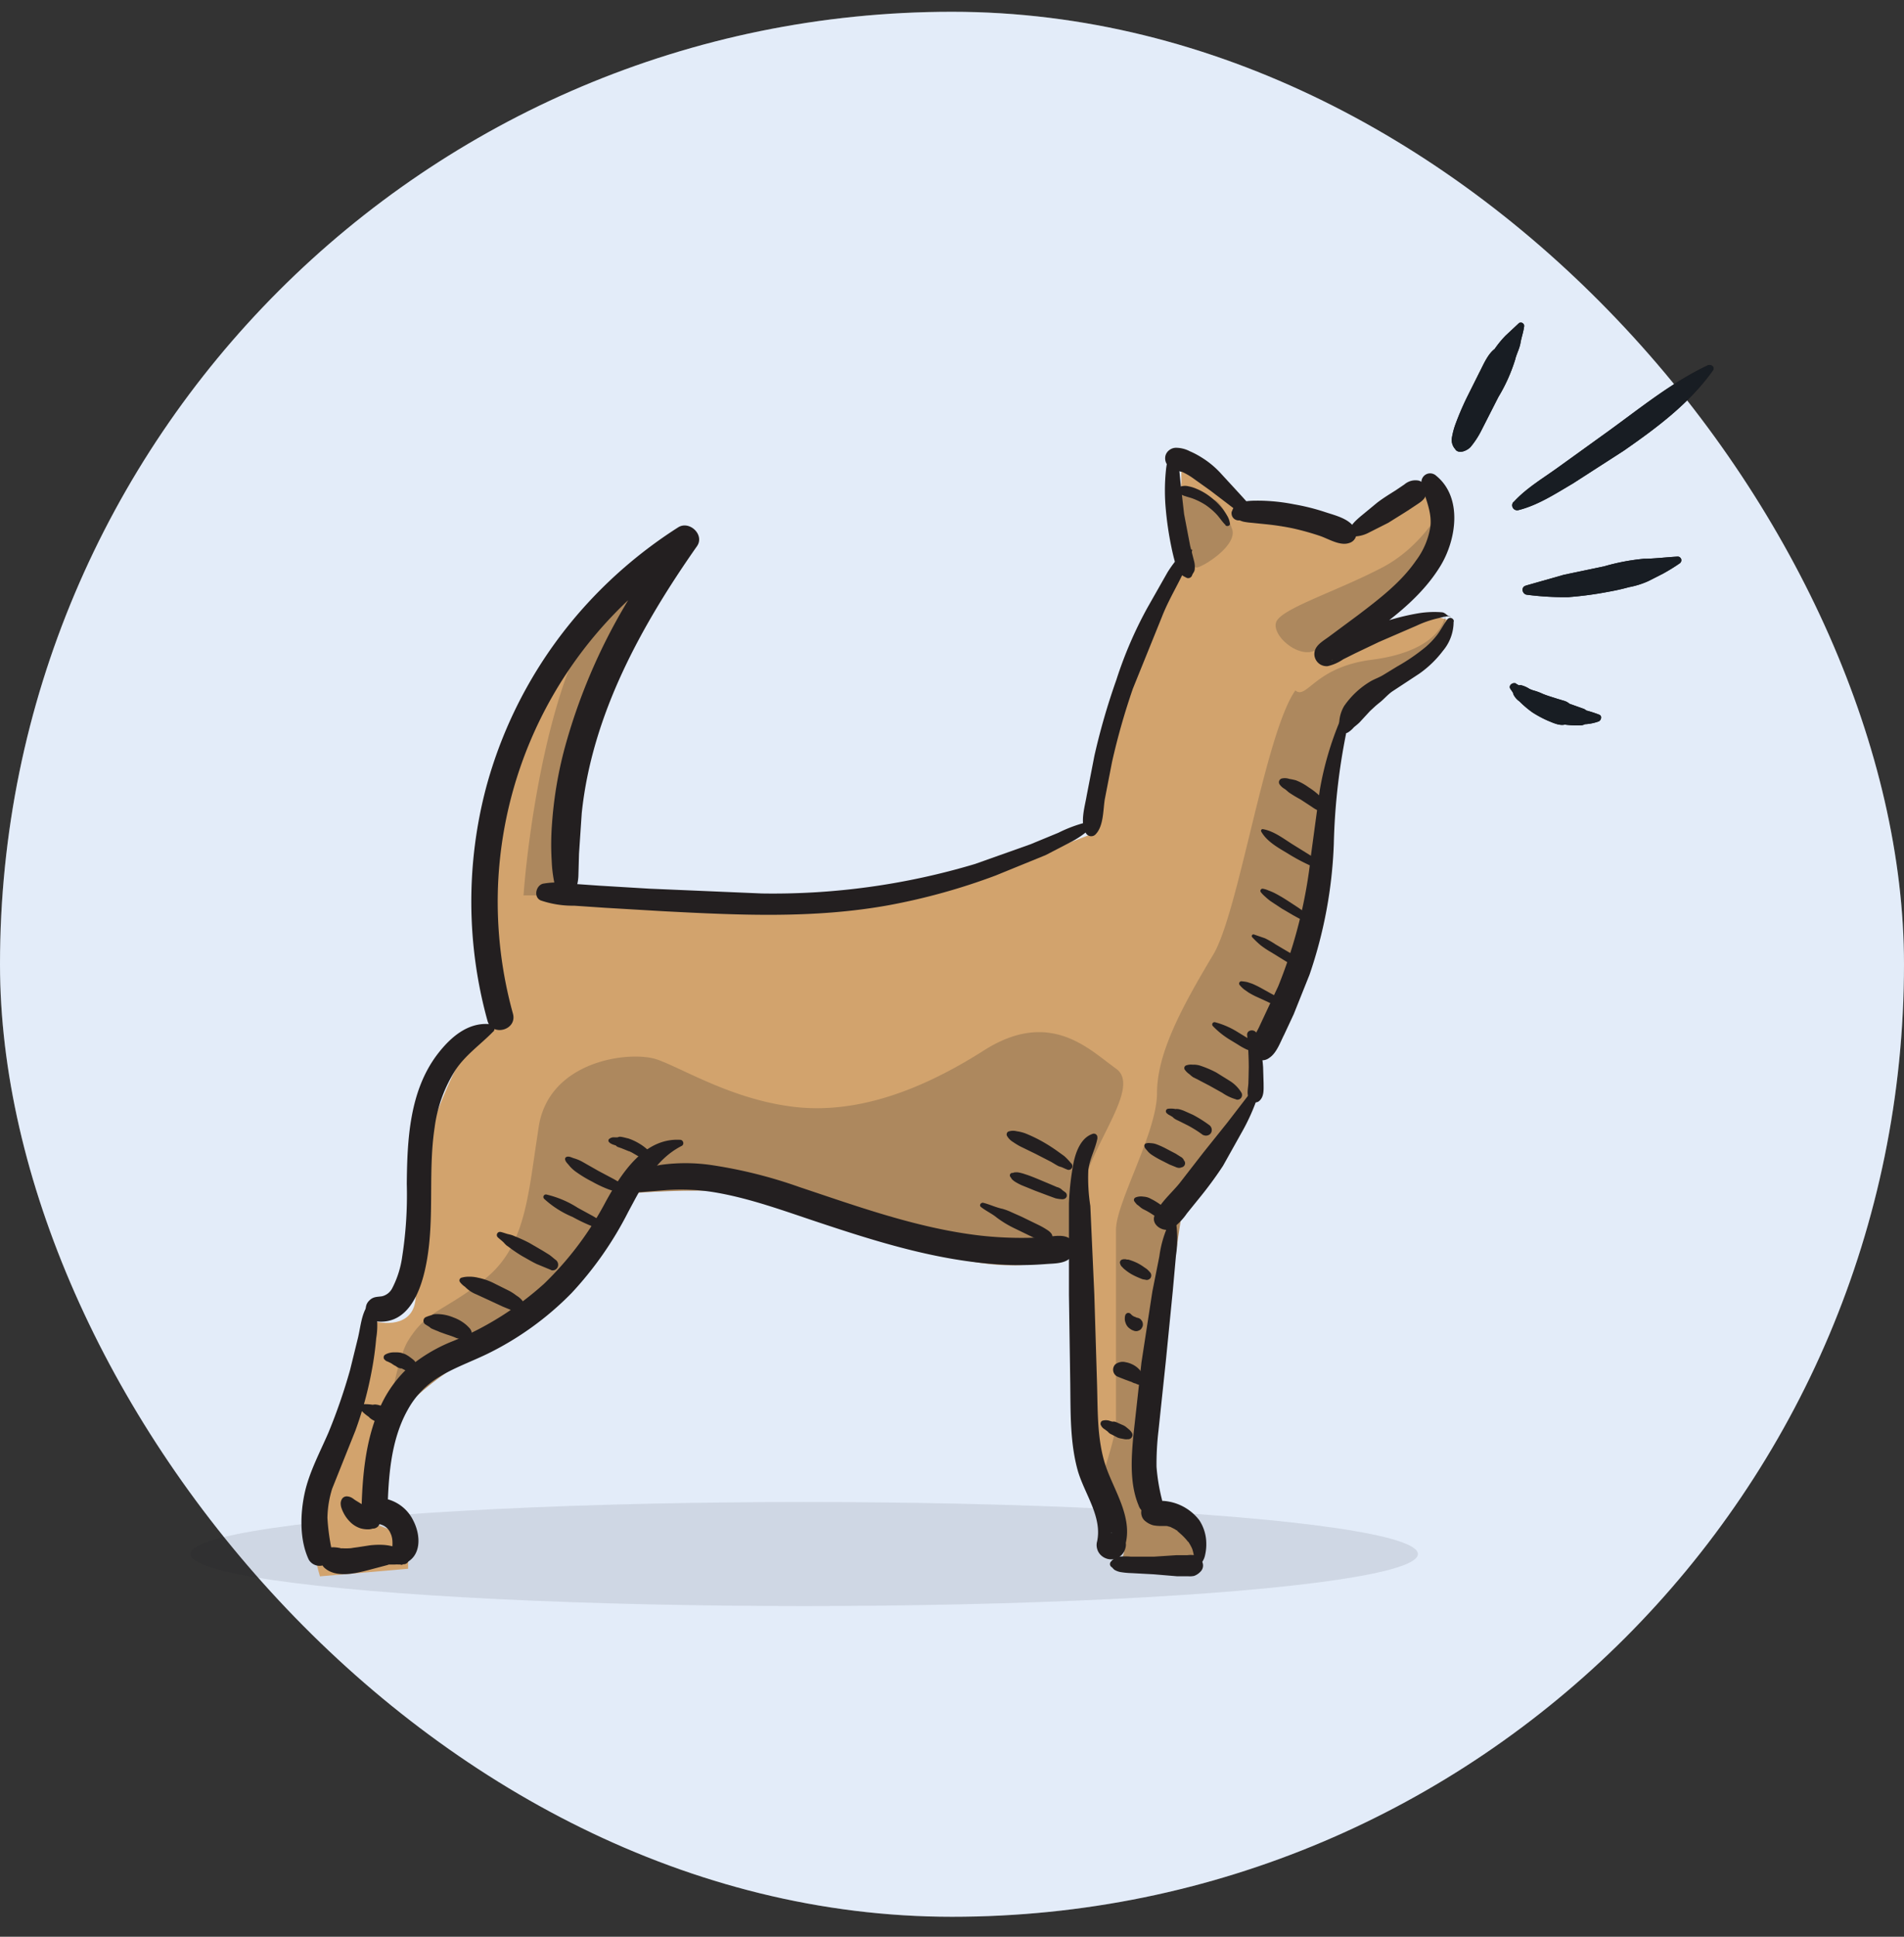 <svg xmlns="http://www.w3.org/2000/svg" xmlns:xlink="http://www.w3.org/1999/xlink" width="60" height="61" fill="none"><rect width="100%" height="100%" fill="#333333" stroke="none"/><rect width="60" height="60" y=".371" fill="#fff" rx="30"/><rect width="60" height="60" y=".371" fill="#5087d9" fill-opacity=".16" rx="30"/><g clip-path="url(#a)"><ellipse fill="#181d23" opacity=".1" rx="19.341" ry="1.638" transform="matrix(-1 0 0 1 25.341 48.946)"/><path fill="#d2a36d" d="m42.421 16.674-3.337-.768-1.857-1.535v3.17c-.383.303-.981 2.896-1.747 3.47s-.152 3.918-1.125 5.275c-1.979.782-6.415 2.336-8.33 2.298l-8.234-.383c0-.957.172-3.351.862-5.266.862-2.394 2.346-5.123 2.681-5.601s-2.202 1.245-3.543 3.447-2.346 3.878-2.489 6.032c-.115 1.724.527 4.229.862 5.266-.383.144-1.216.546-1.484 1.005-.335.574-.814 1.532-1.245 2.968s-.335 3.543-.335 4.74c0 .958-.894.942-1.341.814l-.383 1.628c-.144.431-1.293 2.394-1.532 3.638-.191.996.08 2.266.239 2.777l2.777-.239v-1.005l-1.101-.431c.016-.926.306-3.016 1.341-3.974 1.293-1.197 2.872-1.819 3.878-2.394.804-.46 2.282-2.872 2.92-4.021.734-.064 2.489-.153 3.638 0 1.436.191 3.638 1.292 6.463 2.011 2.26.575 3.654.048 4.069-.287l.287 5.505.009.106c.137 1.648.195 2.351.805 3.054.498.575.207 1.197 0 1.436h2.537c.064-.175.153-.622 0-1.005s-.894-.447-1.245-.431l-.431-1.676 1.197-7.995 2.394-3.686s-.598-.152 0-2.106c1.832-1.888 2.666-9.575 2.666-9.575 1.922-1.48 3.68-3.033 3.37-3.392-1.001-.467-3.193.476-2.503 0 2.903-2.002 1.899-3.56 1.835-4.438l-2.569 1.568z"/><g fill="#181d23" opacity=".2"><path fill-rule="evenodd" d="m11.759 47.973.175-1.494a8.519 8.519 0 0 0-.175 1.494zM13.099 44c-.627.581-.981 1.578-1.165 2.479.216-1.642.556-3.653.926-4.251.375-.606.716-.812 1.211-1.111.325-.197.718-.434 1.231-.851 1.11-.905 1.302-2.233 1.547-3.925l.129-.863c.335-2.106 2.92-2.394 3.734-2.106.222.078.497.206.819.356.859.4 2.049.954 3.442 1.128 1.915.239 3.926-.431 6.032-1.771 1.864-1.186 3.053-.273 3.866.351l.299.224c.491.347.093 1.147-.363 2.063-.3.602-.624 1.255-.738 1.863-.23 1.225-.096 1.66 0 1.723-.415.335-1.81.862-4.069.287-1.38-.351-2.612-.793-3.679-1.176-1.116-.401-2.05-.736-2.784-.834-1.149-.153-2.904-.064-3.638 0-.638 1.149-2.116 3.562-2.92 4.021l-.862.455c-.927.472-2.051 1.045-3.016 1.939zm21.507 2.872a2.5 2.5 0 0 0 .563 1.101c.498.575.207 1.197 0 1.436h2.537a1.56 1.56 0 0 0 0-1.005c-.153-.383-.894-.447-1.245-.431l-.431-1.676 1.197-7.995 2.394-3.686V32.51s2.333-3.926 2.166-7.594c.434-1.635.313-2.864 1.768-3.17a2.52 2.52 0 0 0 2.002-2.536c.016.558-.536 1.341-2.336 1.571s-2.035 1.268-2.402.965c-.958 1.372-1.782 6.982-2.587 8.322-1.005 1.676-1.771 3.112-1.771 4.357 0 .679-.385 1.644-.735 2.52-.291.729-.558 1.397-.558 1.788v6.08c0 .383-.375 1.532-.562 2.059z"/><path d="M21.333 17.334c-.335.479-1.819 3.207-2.681 5.601-.689 1.915-.862 4.309-.862 5.266h-1.293c.17-2.23.821-6.527 2.16-8.614a12.97 12.97 0 0 1 .9-.961c1.054-1.019 1.987-1.594 1.775-1.292zm20.187 3.111c.523-.345 1.728-1.191 2.369-1.819.801-.784 1.668-1.251 1.668-1.685V15.74c-.189.462-.854 1.535-2.002 2.136-1.435.751-3.17 1.288-3.337 1.712s.757 1.23 1.301.858zm-2.703-3.804c-.1-.3-.358-.901-.584-.901s-.765-.289-1.005-.434v1.802c.101.256.337.767.479.767.177 0 1.335-.709 1.111-1.235z"/></g><g fill="#231f20"><path d="M17.724 28.251a1.11 1.11 0 0 1-.256-.453 4.17 4.17 0 0 1-.082-.671 8.49 8.49 0 0 1 .011-1.204 12.56 12.56 0 0 1 .403-2.381 18.26 18.26 0 0 1 1.883-4.449 27.35 27.35 0 0 1 1.529-2.337l.594.593A13.073 13.073 0 0 0 15.69 28.01a13.21 13.21 0 0 0 .474 3.916c.143.518-.661.738-.803.222a14.08 14.08 0 0 1-.044-7.337 13.93 13.93 0 0 1 3.211-5.825 14.35 14.35 0 0 1 2.842-2.376c.354-.226.845.235.593.594-1.756 2.504-3.31 5.313-3.631 8.409l-.086 1.279-.019.69a1.4 1.4 0 0 1-.178.637c-.016.026-.038.049-.064.065s-.055.027-.085.031a.203.203 0 0 1-.169-.056l-.008-.006z"/><path d="M15.545 32.488c-.398.409-.875.736-1.194 1.217a4.41 4.41 0 0 0-.654 1.802c-.227 1.493.033 3.02-.308 4.503-.168.732-.549 1.667-1.454 1.615a.42.42 0 0 1-.382-.294l-.013-.027a.34.34 0 0 1 .088-.332c.128-.138.248-.12.413-.145a.488.488 0 0 0 .323-.261 3.06 3.06 0 0 0 .31-.984c.118-.758.166-1.526.145-2.293.013-1.397.084-2.913.956-4.071.411-.541.984-1.051 1.709-.956.109.015.126.164.061.231l.002-.004z"/><path d="M11.822 41.195a2.36 2.36 0 0 1 .033.956 9.8 9.8 0 0 1-.136.998 11.73 11.73 0 0 1-.52 1.911l-.732 1.829a3.27 3.27 0 0 0-.149.921 6.86 6.86 0 0 0 .136 1.007.405.405 0 0 1-.029.276.4.4 0 0 1-.2.192.39.39 0 0 1-.278.013.396.396 0 0 1-.217-.175c-.296-.627-.271-1.447-.128-2.102s.485-1.29.753-1.911a17.98 17.98 0 0 0 .675-1.955l.252-1.024c.08-.342.103-.669.264-.956.015-.025.038-.046.065-.058s.056-.018.086-.014a.15.15 0 0 1 .079.035.154.154 0 0 1 .047.073v-.015zm9.661-5.104c-.845.43-1.259 1.288-1.69 2.087a11.08 11.08 0 0 1-1.781 2.548 9.63 9.63 0 0 1-2.645 1.911c-.514.25-1.057.44-1.544.74-.405.25-.739.6-.969 1.017-.541.956-.615 2.121-.642 3.196l-.411-.411a1.27 1.27 0 0 1 1.227.722c.241.472.26 1.147-.315 1.357a.29.29 0 0 1-.363-.277c0-.216.063-.472-.044-.688a.47.47 0 0 0-.504-.291.414.414 0 0 1-.411-.413c.027-1.076.12-2.183.549-3.182a3.82 3.82 0 0 1 .845-1.258 5.06 5.06 0 0 1 1.508-.917 9.9 9.9 0 0 0 2.85-1.797 10.22 10.22 0 0 0 1.951-2.597c.484-.875 1.204-2.005 2.341-1.938.092 0 .141.136.05.191z"/><path d="m12.678 49.289-.073-.013h-.046a.66.66 0 0 0-.107 0h-.189c-.019 0-.036.013-.055.017l-.594.157c-.428.111-1.049.262-1.409-.088a.382.382 0 0 1-.087-.189.38.38 0 0 1 .025-.206.39.39 0 0 1 .129-.163.373.373 0 0 1 .195-.071 1.04 1.04 0 0 1 .218.019l.073.011c-.101 0 .054.013 0 0 .095.007.191.007.287 0l.078-.01h-.013l.17-.023.382-.059c.417-.044.904-.021 1.175.333a.162.162 0 0 1 .043.089.15.15 0 0 1-.02.097.151.151 0 0 1-.074.065.15.15 0 0 1-.098.007l-.01.027zm7.119-12.052c.04-.22.233-.291.417-.371a2.57 2.57 0 0 1 .717-.191 5.67 5.67 0 0 1 1.439.013c.962.14 1.909.375 2.825.701 1.863.621 3.75 1.304 5.713 1.529.489.054.98.077 1.472.069a7.41 7.41 0 0 0 .713-.042c.237-.023.573-.078.73.191a.38.38 0 0 1 .04.275.39.39 0 0 1-.157.23c-.191.164-.505.153-.747.172a10.21 10.21 0 0 1-1.472.012c-1.991-.124-3.907-.73-5.787-1.357-1.044-.348-2.087-.73-3.178-.914a6.5 6.5 0 0 0-1.539-.071l-.807.065c-.168 0-.417-.084-.382-.294l.004-.017z"/><path d="M34.585 35.84c-.063.348-.25.656-.289 1.017a5.7 5.7 0 0 0 .063 1.126l.126 2.79.086 2.834c.025.845 0 1.72.26 2.527s.935 1.72.59 2.649v-.235.032l-.191-.256.021.013-.212-.057c-.136.01.149 0 .166 0 .061.02.117.053.163.098s.083.107.1.173.017.134-.001.2a.467.467 0 0 1-.325.345c-.08.023-.165.024-.245.002s-.154-.064-.212-.123-.093-.124-.113-.199-.02-.154.001-.229c.168-.789-.42-1.529-.619-2.261-.235-.87-.216-1.787-.227-2.676l-.042-2.834v-2.884c.017-.429.066-.857.147-1.279.075-.35.237-.787.61-.904a.11.11 0 0 1 .057 0 .11.11 0 0 1 .049.028.11.11 0 0 1 .03.106l.008-.002z"/><path d="M35.032 49.154a.88.88 0 0 1 .101-.075.624.624 0 0 1 .139-.05 1.95 1.95 0 0 1 .365 0h.726l.702-.046h.35a.73.73 0 0 1 .214 0 .54.54 0 0 1 .203.134.269.269 0 0 1 0 .382.51.51 0 0 1-.203.136.68.68 0 0 1-.191.011h-.35l-.726-.061-.701-.038a2.51 2.51 0 0 1-.357-.034.57.57 0 0 1-.172-.063c-.042-.021-.067-.069-.101-.092a.11.11 0 0 1-.039-.041c-.009-.017-.014-.036-.014-.055s.005-.038.014-.055a.11.11 0 0 1 .039-.041l.002-.013z"/><path d="M37.646 49.232c-.023-.094-.017-.191-.032-.281a1.44 1.44 0 0 0-.038-.149l-.023-.059c.019.044-.017-.031-.021-.038a.997.997 0 0 0-.075-.126c.04.04-.038-.059 0 0a.63.63 0 0 1-.053-.063 1.98 1.98 0 0 0-.208-.212l-.111-.099c.075.048-.054-.048 0 0l-.061-.04-.132-.069c.025.011.094.057 0 0l-.061-.017a.58.58 0 0 1-.082-.017c.084.031.063 0 .017 0h-.168a1.22 1.22 0 0 1-.256-.021.68.68 0 0 1-.285-.161.35.35 0 0 1 .002-.481.342.342 0 0 1 .15-.091 1.56 1.56 0 0 1 1.584.573 1.34 1.34 0 0 1 .22.726c.003.122-.009.244-.036.363a.58.58 0 0 1-.162.308.09.09 0 0 1-.04.023.09.09 0 0 1-.11-.061l-.017-.006zm4.851-26.495a19.87 19.87 0 0 0-.465 3.847 14.27 14.27 0 0 1-.764 4.111l-.501 1.252-.302.646c-.111.212-.233.573-.462.722a.363.363 0 0 1-.139.069.36.36 0 0 1-.402-.173c-.149-.285.077-.585.201-.833l.617-1.315c.535-1.32.882-2.708 1.032-4.124l.277-2.049a10.02 10.02 0 0 1 .652-2.223.13.13 0 0 1 .158-.085.13.13 0 0 1 .092.154h.006z"/><path d="M39.603 32.557c.109.342.176.697.201 1.055l.015.51c0 .203.023.442-.162.573a.21.21 0 0 1-.25-.033c-.141-.143-.078-.357-.067-.537l.012-.51a11.19 11.19 0 0 0-.052-1.013c-.015-.18.254-.201.304-.042v-.004z"/><path d="M39.644 34.514a6.44 6.44 0 0 1-.493 1.114l-.61 1.09a12.09 12.09 0 0 1-.734 1l-.405.501a1.93 1.93 0 0 1-.464.476c-.256.143-.684-.105-.551-.422.159-.382.52-.684.776-.996l.764-.984.751-.937.745-.967a.13.13 0 0 1 .216.126h.004z"/><path d="M37.058 38.489a3.52 3.52 0 0 1 0 1.055l-.101 1.12-.218 2.2-.233 2.204a8.94 8.94 0 0 0-.061 1.13 6.02 6.02 0 0 0 .166 1.013.38.38 0 0 1 .001.197.377.377 0 0 1-.098.171.407.407 0 0 1-.268.111.4.4 0 0 1-.228-.081.398.398 0 0 1-.139-.198c-.283-.675-.229-1.491-.163-2.202l.254-2.294.344-2.238.22-1.105a3.51 3.51 0 0 1 .334-1.101.102.102 0 0 1 .044-.041.1.1 0 0 1 .059-.01c.02.003.039.011.055.024a.1.1 0 0 1 .033.05l-.002-.006zm2.44-22.128a.53.53 0 0 1-.348-.145l-.336-.252-.665-.507-.594-.424a2.05 2.05 0 0 0-.317-.176c-.059-.027.034.013-.027 0l-.094-.034a1.01 1.01 0 0 1-.233-.09.35.35 0 0 1-.157-.382.326.326 0 0 1 .124-.177.35.35 0 0 1 .204-.071.96.96 0 0 1 .442.111 2.62 2.62 0 0 1 .363.191 2.85 2.85 0 0 1 .646.543l.585.636.302.335a.583.583 0 0 1 .191.365c-.001.025-.01.048-.028.066s-.041.027-.066.028l.008-.015z"/><path d="M37.19 14.444c.025-.042.023-.042 0 0a.117.117 0 0 0-.025.054.408.408 0 0 0-.012.208l.046.476.115 1.009.191 1 .122.476a.72.72 0 0 1 .019.285c-.013.067-.057.105-.078.162a.132.132 0 0 1-.076.086c-.018.007-.039.01-.059.009s-.039-.008-.056-.019a.98.98 0 0 1-.191-.119.7.7 0 0 1-.136-.285 6.94 6.94 0 0 1-.14-.573 10.38 10.38 0 0 1-.174-1.185 6.31 6.31 0 0 1 0-1.156c.021-.226.057-.636.382-.592.019.005.037.015.051.029s.024.032.029.051v.03c-.001.01.002.025-.003.036s-.013.021-.024.027l.017-.01z"/><path d="M38.623 16.539c-.113-.107-.191-.241-.298-.352a2.09 2.09 0 0 0-.348-.291 2.14 2.14 0 0 0-.382-.191c-.075-.029-.155-.046-.229-.073a.56.56 0 0 1-.227-.117c-.012-.012-.02-.027-.026-.042s-.007-.033-.005-.049.008-.032.017-.046.021-.026.036-.034a.427.427 0 0 1 .292-.027 1.18 1.18 0 0 1 .239.073c.162.066.315.154.453.262a2.21 2.21 0 0 1 .382.373 2.03 2.03 0 0 1 .143.216.624.624 0 0 1 .088.25c.01.073-.094.099-.138.057l.002-.01zm-1.051.785c-.212.738-.68 1.389-.956 2.102l-.916 2.263A21.51 21.51 0 0 0 35.043 24l-.229 1.179c-.055.344-.034.856-.302 1.112a.186.186 0 0 1-.07.039.19.19 0 0 1-.214-.076c-.208-.323-.044-.835.015-1.189l.245-1.263a21.1 21.1 0 0 1 .692-2.391 12.85 12.85 0 0 1 .979-2.272l.635-1.118c.191-.298.419-.619.764-.713l.015.015z"/><path d="M34.378 26.076a2.76 2.76 0 0 1-.661.459l-.765.397-1.579.644a19.88 19.88 0 0 1-3.358.933c-2.364.43-4.73.315-7.116.191l-1.848-.109-.956-.065a3.12 3.12 0 0 1-1.055-.166c-.235-.103-.153-.468.069-.527.297-.052.601-.052.898 0l.866.061 1.596.096 3.547.151a22.21 22.21 0 0 0 6.71-.929l1.743-.619.885-.365a4.33 4.33 0 0 1 .9-.333c.024-.006.05-.004.073.005s.042.027.055.048.018.047.015.072-.014.048-.032.066l.011-.01zm4.446-9.973c.101-.352.587-.334.879-.334a6 6 0 0 1 1.076.115c.334.058.664.14.986.247.348.115.822.22.967.589a.31.31 0 0 1-.214.382c-.289.103-.654-.132-.927-.224a8.4 8.4 0 0 0-.86-.239 8.28 8.28 0 0 0-.845-.128l-.43-.044a2.14 2.14 0 0 1-.271-.036c-.063-.015-.118-.046-.191-.059h.128l-.031.011a.228.228 0 0 1-.116 0 .22.22 0 0 1-.158-.158.228.228 0 0 1-.001-.116l.008-.004z"/><path d="M42.491 16.799a.215.215 0 0 1 .057-.103l-.031.073c0-.204.218-.382.361-.508l.522-.43c.18-.138.382-.262.573-.382l.283-.191a.55.55 0 0 1 .213-.113.53.53 0 0 1 .241-.007.345.345 0 0 1 .235.415c-.029.17-.18.262-.313.35l-.289.191-.596.373-.61.308a1.03 1.03 0 0 1-.6.115c-.014-.005-.026-.015-.034-.029s-.01-.029-.006-.044l-.008-.015z"/><path d="M45.696 19.434c-.021-.063-.31.025-.361.034a3.36 3.36 0 0 0-.696.239l-1.179.51-.753.359-.382.191a1.422 1.422 0 0 1-.486.214.386.386 0 0 1-.419-.351.383.383 0 0 1 .038-.197c.082-.168.3-.287.445-.398l.908-.673c.652-.497 1.338-1.019 1.806-1.699a2.39 2.39 0 0 0 .459-1.082c.05-.474-.164-.883-.277-1.328a.281.281 0 0 1 .13-.307c.052-.03.112-.043.172-.035s.116.034.159.075c.835.682.635 2.005.139 2.827-.535.887-1.39 1.579-2.227 2.165l-.675.462-.294.191-.126.086a.74.74 0 0 1-.069.048c-.055.034-.053.076 0-.013l.032-.248-.038-.067-.226-.094c-.071 0 .122-.065.145-.075l.283-.126.453-.191.837-.325a7.45 7.45 0 0 1 1.223-.313 3.11 3.11 0 0 1 .715-.029c.124.01.145.107.266.13.019 0 0 .033-.012.011l.01.008zM45.807 19.577a1.42 1.42 0 0 1-.336.921 3.34 3.34 0 0 1-.747.721l-.852.56c-.139.097-.252.233-.382.338l-.048.038-.088.073-.182.168-.329.357c-.059.059-.13.111-.182.157a.787.787 0 0 1-.191.164c-.212.09-.283-.138-.268-.3a1.13 1.13 0 0 1 .155-.537c.209-.302.477-.558.789-.751.143-.092.306-.141.451-.231l.436-.266c.316-.177.615-.383.895-.613.133-.115.255-.243.363-.382.115-.153.201-.327.315-.48a.114.114 0 0 1 .125-.048.11.11 0 0 1 .059.038.12.12 0 0 1 .026.065l-.01.008zm-4.09 5.927c-.126.096-.294-.034-.401-.107l-.334-.218a4.11 4.11 0 0 1-.365-.22c-.057-.046-.075-.069-.132-.109a.49.49 0 0 1-.166-.151.136.136 0 0 1-.016-.053.11.11 0 0 1 .009-.054.13.13 0 0 1 .031-.045.12.12 0 0 1 .048-.027.44.44 0 0 1 .239.013c.07.011.14.026.208.044a1.78 1.78 0 0 1 .403.222 2.14 2.14 0 0 1 .359.281c.103.101.281.302.117.424zm-.17 1.867a6.073 6.073 0 0 1-.978-.497c-.298-.178-.648-.371-.824-.682a.05.05 0 0 1-.007-.029c.001-.01.004-.02.01-.028s.015-.014.024-.018.02-.004.03-.001c.342.061.642.296.931.478l.906.562c.103.071.042.267-.092.216zm-.397 1.617a.583.583 0 0 1-.205-.055l-.191-.105-.363-.212-.352-.233a1.91 1.91 0 0 1-.17-.142.94.94 0 0 1-.142-.147c-.006-.011-.009-.023-.009-.035s.003-.024.01-.035.015-.019.026-.025.023-.009.035-.009c.066.011.13.031.191.059a1.73 1.73 0 0 1 .203.088 4.99 4.99 0 0 1 .363.212l.354.231.178.124a.56.56 0 0 1 .143.159c.008.012.011.027.012.041s-.004.029-.011.041-.018.023-.03.03-.027.011-.041.011zm-.459 1.394-.644-.396a2.755 2.755 0 0 1-.321-.214 3.01 3.01 0 0 1-.266-.254c-.008-.008-.013-.018-.014-.03s.001-.022.007-.032a.054.054 0 0 1 .058-.025l.354.122a2.96 2.96 0 0 1 .331.191l.646.382c.162.099.013.355-.149.256v-.002zm-.401 1.253a.607.607 0 0 1-.331-.075l-.321-.147a2.35 2.35 0 0 1-.3-.157l-.14-.098a1.2 1.2 0 0 1-.13-.13.072.072 0 0 1-.02-.042.07.07 0 0 1 .01-.045.074.074 0 0 1 .081-.033c.059.004.118.013.176.027l.149.05a3.16 3.16 0 0 1 .319.159l.296.164a.63.63 0 0 1 .256.218.09.09 0 0 1 .009.032.077.077 0 0 1-.025.06.075.075 0 0 1-.029.016zm-.92 1.268c-.009-.013-.015-.028-.017-.044s0-.032.006-.047.015-.028.027-.039.026-.018.042-.022a.2.2 0 0 1 .077 0 .19.19 0 0 1 .07.03c.021.016.038.036.048.06s.016.05.014.076a.158.158 0 0 1-.08.126.312.312 0 0 1-.134.037.32.32 0 0 1-.137-.025 2.21 2.21 0 0 1-.285-.16l-.27-.164a2.64 2.64 0 0 1-.514-.417c-.01-.012-.016-.026-.017-.041s.002-.031.01-.044a.074.074 0 0 1 .079-.033 2.59 2.59 0 0 1 .694.298l.312.191.149.09c.017 0 .019.011.01 0 .021 0-.01-.012 0 0-.038.009-.021 0 0 0 .038-.01.053 0-.046.057v.053s.021.029.013.023c.032.019.059 0 .082-.071.005.018.003.037-.005.054s-.022.03-.039.037a.077.077 0 0 1-.096-.032l.008.006zm-.422 1.722a1.507 1.507 0 0 1-.432-.206l-.411-.229-.403-.21-.101-.05a.826.826 0 0 1-.113-.092.58.58 0 0 1-.155-.151c-.006-.01-.01-.022-.012-.034a.088.088 0 0 1 .018-.068.103.103 0 0 1 .027-.024.46.46 0 0 1 .222-.027.65.65 0 0 1 .256.038 3.28 3.28 0 0 1 .485.208l.411.256a1.11 1.11 0 0 1 .382.382.147.147 0 0 1-.012.161.14.14 0 0 1-.068.049.15.15 0 0 1-.084.004l-.009-.008zm-1.034 1.127a3.744 3.744 0 0 0-.495-.312l-.26-.13c-.086-.042-.239-.096-.245-.231l.069.12-.115-.069a.345.345 0 0 1-.107-.075.08.08 0 0 1-.019-.035.09.09 0 0 1 0-.04.08.08 0 0 1 .02-.035.075.075 0 0 1 .034-.021.71.71 0 0 1 .296.019l-.138.036c.09-.095.239-.034.34 0l.3.134a4 4 0 0 1 .505.317.192.192 0 0 1 .065.25.175.175 0 0 1-.112.082.19.19 0 0 1-.138-.016v.004zm-.688 1.023h-.013a.223.223 0 0 1-.063.009.3.3 0 0 1-.105-.029l-.191-.077-.285-.145a2.905 2.905 0 0 1-.275-.161.59.59 0 0 1-.14-.128c-.032-.04-.082-.084-.09-.138-.004-.017-.003-.034.003-.05s.018-.029.033-.038a.295.295 0 0 1 .153-.013.584.584 0 0 1 .181.032 2.6 2.6 0 0 1 .325.147l.292.153.145.092a.25.25 0 0 1 .099.086l.015.034.021.029a.13.13 0 0 1 .014.064c-.001.022-.007.044-.019.063s-.028.035-.047.046-.041.017-.063.018l.008.004zm-.679 1.62-.205-.128a2.57 2.57 0 0 0-.212-.13l-.109-.055a.62.62 0 0 1-.122-.092l-.042-.032c.017.013-.012-.011 0 0-.014-.009-.028-.019-.04-.031s-.019-.027-.031-.038c-.016-.017-.03-.037-.042-.057s-.014-.041-.008-.061.018-.038.037-.05a.37.37 0 0 1 .109-.032.44.44 0 0 1 .145 0 .56.56 0 0 1 .191.044l.115.059a2.45 2.45 0 0 1 .212.132 1.22 1.22 0 0 1 .222.191.177.177 0 0 1 .015.231.18.18 0 0 1-.106.066.181.181 0 0 1-.123-.02l-.006.004zm-.439 1.912a.61.61 0 0 1-.118-.021l-.097-.04a2.1 2.1 0 0 1-.239-.115 1.474 1.474 0 0 1-.191-.132.67.67 0 0 1-.057-.048.144.144 0 0 1-.036-.042c-.023-.052-.023-.052 0 0-.015 0-.046-.048-.052-.057a.45.45 0 0 1-.023-.061c-.004-.012-.005-.025-.003-.038s.006-.025.012-.036a.099.099 0 0 1 .059-.046.219.219 0 0 1 .067-.011c.011 0 .067 0 .078.013-.055 0-.057 0 0 0a.226.226 0 0 1 .052 0l.05.015a1.8 1.8 0 0 1 .243.099 1.58 1.58 0 0 1 .191.118l.09.061a.87.87 0 0 1 .105.105.147.147 0 0 1 .021.174.134.134 0 0 1-.07.058.15.15 0 0 1-.091.007l.009-.004zm-.419 1.592a.592.592 0 0 1-.122-.082.34.34 0 0 1-.097-.153.36.36 0 0 1-.023-.09.51.51 0 0 1 0-.078.27.27 0 0 1 .013-.071.11.11 0 0 1 .026-.043c.012-.012.027-.022.043-.027s.036-.004.053 0 .033.014.046.026l.034.034.04.034-.031-.023a.44.44 0 0 0 .076.044l-.042-.017.084.032a.274.274 0 0 0 .042.021l-.048-.019a.32.32 0 0 0 .075.021.21.21 0 0 1 .096.055l.032.042a.212.212 0 0 1 .029.107c.002.029-.004.057-.017.082s-.025.049-.044.069-.042.036-.069.044a.168.168 0 0 1-.082.019.21.21 0 0 1-.107-.029h-.008zm-2.093-5.075-.122-.055c-.04-.017-.086-.025-.126-.044-.078-.04-.153-.09-.231-.134l-.487-.25-.478-.233a2.11 2.11 0 0 1-.226-.138.53.53 0 0 1-.191-.191.1.1 0 0 1-.009-.076.103.103 0 0 1 .046-.062.46.46 0 0 1 .268-.011 1.3 1.3 0 0 1 .271.067 4.66 4.66 0 0 1 .531.254 5.24 5.24 0 0 1 .462.293l.231.166a1.96 1.96 0 0 1 .212.222.12.12 0 0 1 .024.167.12.12 0 0 1-.167.024l-.008.002zm-.101.948a1.07 1.07 0 0 1-.237-.031l-.224-.082-.417-.157-.428-.174a1.933 1.933 0 0 1-.191-.101.617.617 0 0 1-.103-.08.16.16 0 0 1-.034-.057c0 .015 0 .01-.015-.015-.011-.011-.018-.025-.021-.04a.077.077 0 0 1 .077-.093h.021a.139.139 0 0 1 .067-.017.676.676 0 0 1 .09 0 1.35 1.35 0 0 1 .226.059c.136.042.27.098.401.151l.396.166.206.088a.34.34 0 0 1 .203.138l-.053-.055.103.075c.022.014.039.034.048.058s.011.05.005.075-.022.047-.043.063-.046.025-.072.025l-.004.006zm-.359 1.296h-.044l.057-.015c-.168.143-.405 0-.573-.071l-.606-.294a3.34 3.34 0 0 1-.556-.336c-.151-.126-.346-.212-.503-.338-.065-.052 0-.147.076-.13.208.052.401.149.61.191.099.029.196.066.289.111l.298.132.573.279a2.41 2.41 0 0 1 .262.153.43.43 0 0 1 .122.118c.023.034.021.103.046.128s0 .08-.042.075l-.01-.002zm-12.679-2.454-.088-.046.067.019a.284.284 0 0 1-.155-.063l-.118-.078-.245-.143-.055-.027-.036-.017h-.012l-.159-.065c-.052-.025.031.011-.03-.011a.7.7 0 0 0-.076-.029l-.057-.021a.15.15 0 0 1-.076-.044l-.021-.027.065.036c-.09-.036-.224-.057-.281-.143-.007-.013-.009-.027-.007-.041s.009-.027.019-.037a.234.234 0 0 1 .147-.057.82.82 0 0 0 .14 0l-.069.04a.19.19 0 0 1 .128-.057.77.77 0 0 1 .107.017l.157.038a1.68 1.68 0 0 1 .321.147 1.55 1.55 0 0 1 .283.206 1.25 1.25 0 0 1 .115.115.73.73 0 0 1 .076.161.098.098 0 0 1-.017.12.108.108 0 0 1-.057.029.1.1 0 0 1-.063-.012v-.01zm-.717.946a.44.44 0 0 1-.254 0l-.283-.09a3.8 3.8 0 0 1-.541-.252 3.88 3.88 0 0 1-.485-.291 1.15 1.15 0 0 1-.235-.21c-.053-.071-.122-.117-.136-.21a.076.076 0 0 1 .057-.073c.086-.021.157.031.239.052a1.28 1.28 0 0 1 .266.115l.491.279.486.258.243.141a.48.48 0 0 1 .191.191c.004.008.006.016.007.024a.055.055 0 0 1-.019.046.053.053 0 0 1-.022.012l-.004.008zm-.707 1.197a5.41 5.41 0 0 1-.986-.426 3.07 3.07 0 0 1-.9-.573c-.012-.013-.02-.029-.023-.047s.002-.035.01-.05a.08.08 0 0 1 .09-.037c.35.083.684.224.986.419l.466.254a2.93 2.93 0 0 1 .44.308c.071.057 0 .166-.084.145v.008zm-1.659 1.246-.462-.191c-.153-.073-.294-.16-.442-.241a4.394 4.394 0 0 1-.405-.271l-.099-.071a.817.817 0 0 1-.092-.094c-.059-.059-.128-.107-.191-.168a.103.103 0 0 1-.026-.057.1.1 0 0 1 .122-.108c.076.017.149.046.225.067a1.26 1.26 0 0 1 .145.038l.095.04a4.44 4.44 0 0 1 .443.204l.421.245.206.128c.067.048.126.103.191.153a.191.191 0 0 1 .072.225.174.174 0 0 1-.21.103l.006-.004zm-1.034 1.313a.62.62 0 0 1-.249-.061l-.254-.105-.411-.191-.415-.191a1.02 1.02 0 0 1-.405-.292l.061.061a.62.62 0 0 1-.176-.163.09.09 0 0 1-.012-.039.09.09 0 0 1 .006-.04.09.09 0 0 1 .023-.033.098.098 0 0 1 .036-.02.83.83 0 0 1 .239-.031 1.13 1.13 0 0 1 .277.031 2.01 2.01 0 0 1 .537.191l.464.231a1.77 1.77 0 0 1 .216.143.68.68 0 0 1 .226.218.2.2 0 0 1 .026.095.188.188 0 0 1-.095.165.19.19 0 0 1-.095.026v.004zm-1.541.854a.31.31 0 0 1-.26.013l-.151-.038-.086-.036c.033.013.031.013 0 0l-.086-.032-.161-.053-.21-.076-.04-.019c.034.015.033.015 0 0l-.075-.029-.113-.048a.19.19 0 0 1-.071-.048c-.02-.021-.015-.019 0 0-.044-.032-.095-.059-.141-.09-.019-.012-.035-.028-.045-.048s-.016-.041-.016-.064.006-.044.016-.064a.13.13 0 0 1 .045-.048 1.21 1.21 0 0 1 .191-.067c.052-.023.011 0 0 0a.337.337 0 0 1 .124-.034h.088c.168.006.334.043.489.109a1.29 1.29 0 0 1 .373.212c.048.04.092.083.134.13.075.086.109.267-.015.332l.01-.002zm-1.806 1.028h-.044a.292.292 0 0 1-.065-.015c-.013 0-.048-.013.013 0h-.071a.418.418 0 0 1-.088-.042l-.056-.029-.029-.013h-.034a.45.45 0 0 1-.103-.04l-.042-.032L12.42 43l-.094-.063-.099-.048-.048-.019c-.013 0-.027-.021-.04-.031.023.017-.013-.009 0 0-.015-.009-.027-.022-.036-.037s-.013-.033-.013-.05.005-.035.013-.05.021-.028.036-.037a.54.54 0 0 1 .269-.071h.113a.75.75 0 0 1 .174.027h-.063a.35.35 0 0 1 .162.044l.059.034c.05.032.099.071.147.107l.052.044.034.044.023.054c-.017-.029-.02-.037-.011-.023v.012a.43.43 0 0 1 .055.149.135.135 0 0 1-.035.127.135.135 0 0 1-.127.035l.002-.05zm-.703 1.709-.336-.086a1.32 1.32 0 0 1-.191-.088.56.56 0 0 1-.113-.077.29.29 0 0 1-.088-.191l.107.191a1.53 1.53 0 0 1-.21-.157c-.052-.052-.14-.118-.105-.203s.145-.069.218-.069a1.71 1.71 0 0 1 .262.034l-.208.055a.264.264 0 0 1 .093-.061.27.27 0 0 1 .11-.019.6.6 0 0 1 .13.025 1.23 1.23 0 0 1 .212.076 3.42 3.42 0 0 1 .3.172.224.224 0 0 1-.172.409l-.008-.013zm-.612 3.236h.061c.04-.019.052-.025.036-.015a.263.263 0 0 1-.065.027.435.435 0 0 1-.088.013h-.065a.874.874 0 0 1-.191-.03.81.81 0 0 1-.355-.227 1.074 1.074 0 0 1-.191-.273 1.017 1.017 0 0 1-.071-.178.51.51 0 0 1-.013-.107c0-.047.013-.093.036-.134a.175.175 0 0 1 .155-.089.343.343 0 0 1 .178.056c.034.021.065.048.099.069l.218.134.107.069a1.13 1.13 0 0 1 .164.12c.03.026.059.055.086.084a.42.42 0 0 1 .038.044c.036.042.064.09.084.141l-.061-.105a.137.137 0 0 0 .025.023c-.04-.029.029.025 0 0a.21.21 0 0 1 .094.231c-.013.041-.038.078-.073.104s-.075.042-.119.045h-.09zm24.235-4.522-.055-.015a.257.257 0 0 1-.052-.021c-.05-.025.063 0 .038 0a.432.432 0 0 1-.191-.063l.054.023a.77.77 0 0 0-.094-.034l-.149-.056.065.027-.191-.076.063.027-.191-.078a.23.23 0 0 1-.086-.072.24.24 0 0 1 .022-.311.377.377 0 0 1 .159-.072.38.38 0 0 1 .174.006.74.74 0 0 1 .191.061.713.713 0 0 1 .254.191l.069.09a.191.191 0 0 1 .042.138c0 .034-.031-.088 0-.036a.35.35 0 0 1 .025.073v.073a.111.111 0 0 1-.044.089.112.112 0 0 1-.047.021.11.11 0 0 1-.051-.002l-.004.019zm-.371 1.708a.33.33 0 0 1-.099 0l-.145-.027a.375.375 0 0 1-.113-.042l-.134-.069-.065-.032a.32.32 0 0 1-.103-.107l.065.067-.132-.099a.287.287 0 0 1-.132-.153c-.005-.022-.003-.045.005-.066s.023-.039.042-.051a.384.384 0 0 1 .271.013l.057.013h.015c-.029 0-.027 0 0 0 .057-.015.132.034.191.057l.109.048a.42.42 0 0 1 .122.073l.088.073a.43.43 0 0 1 .084.101.126.126 0 0 1 0 .136.14.14 0 0 1-.115.067l-.013-.002z"/><use xlink:href="#b"/><use xlink:href="#c"/><path d="m48.084 18.444 1.194-.34 1.271-.266a6.77 6.77 0 0 1 1.254-.239c.298 0 .722-.05 1.07-.069.024.001.048.01.067.026s.033.037.039.06a.119.119 0 0 1-.049.128 5.905 5.905 0 0 1-.52.321l-.466.237a2.63 2.63 0 0 1-.61.191 7.004 7.004 0 0 1-.657.147c-.416.08-.837.136-1.259.168a9.2 9.2 0 0 1-1.296-.075c-.155-.013-.206-.245-.038-.287v-.004zm-.306 3.094s.13.063.05.048c.038 0 .082-.011.122 0a.84.84 0 0 1 .243.109.92.92 0 0 0 .174.063 1.8 1.8 0 0 1 .241.092c.149.063.302.105.455.155l.208.063a.456.456 0 0 1 .325.308l-.248-.25.535.191a.286.286 0 0 1 .143.101.29.29 0 0 1 .058.165l-.168-.224a3.76 3.76 0 0 1 .48.151c.107.046.054.191-.029.216a1.5 1.5 0 0 1-.512.086l.222-.168a.282.282 0 0 1-.263.201 2.97 2.97 0 0 1-.652-.046l.273-.036c-.191.151-.455.019-.656-.063a3.46 3.46 0 0 1-.491-.264 3.19 3.19 0 0 1-.407-.346.575.575 0 0 1-.191-.224c0-.019-.038-.107-.017-.075s0 .019-.025-.019l-.048-.069c-.08-.115.071-.224.176-.174l.004.009z"/></g><g fill="#181d23"><use xlink:href="#b"/><use xlink:href="#c"/><path d="m48.084 18.444 1.195-.34 1.271-.266a6.77 6.77 0 0 1 1.254-.239c.298 0 .722-.05 1.07-.069.024.001.048.01.067.026s.033.037.039.06a.119.119 0 0 1-.049.128 5.905 5.905 0 0 1-.52.321l-.466.237a2.63 2.63 0 0 1-.61.191 7.004 7.004 0 0 1-.657.147c-.416.08-.837.136-1.259.168a9.2 9.2 0 0 1-1.296-.075c-.155-.013-.206-.245-.038-.287v-.004zm-.306 3.094s.13.063.05.048c.038 0 .082-.011.122 0a.84.84 0 0 1 .243.109.92.92 0 0 0 .174.063 1.8 1.8 0 0 1 .241.092c.149.063.302.105.455.155l.208.063a.456.456 0 0 1 .325.308l-.248-.25.535.191a.286.286 0 0 1 .143.101.29.29 0 0 1 .058.165l-.168-.224a3.78 3.78 0 0 1 .48.151c.107.046.054.191-.029.216a1.5 1.5 0 0 1-.512.086l.222-.168a.282.282 0 0 1-.263.201 2.97 2.97 0 0 1-.652-.046l.273-.036c-.191.151-.455.019-.656-.063a3.46 3.46 0 0 1-.491-.264 3.19 3.19 0 0 1-.407-.346.575.575 0 0 1-.191-.224c0-.019-.038-.107-.017-.075s0 .019-.025-.019l-.048-.069c-.08-.115.071-.224.176-.174l.004.009z"/></g></g><defs><path id="b" d="M45.87 14.159a.43.43 0 0 1-.115-.382 2.41 2.41 0 0 1 .111-.418 9.14 9.14 0 0 1 .367-.856l.382-.764c.132-.248.291-.659.562-.795l-.134.134a3.23 3.23 0 0 1 .403-.508l.422-.394c.016-.01.035-.015.054-.016s.038.005.054.014.03.023.04.039.015.035.015.054c-.023.191-.086.355-.117.537s-.126.346-.168.525a5.28 5.28 0 0 1-.528 1.175l-.535 1.051a2.75 2.75 0 0 1-.34.522c-.094.105-.352.233-.474.088v-.006z"/><path id="c" d="M47.701 15.809c.405-.445.956-.764 1.443-1.12l1.552-1.118c1.011-.732 1.988-1.529 3.123-2.066.096-.044.233.055.161.16-.741 1.044-1.774 1.81-2.813 2.532l-1.602 1.032c-.549.323-1.105.686-1.72.839a.156.156 0 0 1-.171-.075.156.156 0 0 1 .021-.185h.006z"/><clipPath id="a"><path fill="#fff" d="M6 6.371h48v48H6z"/></clipPath></defs></svg>